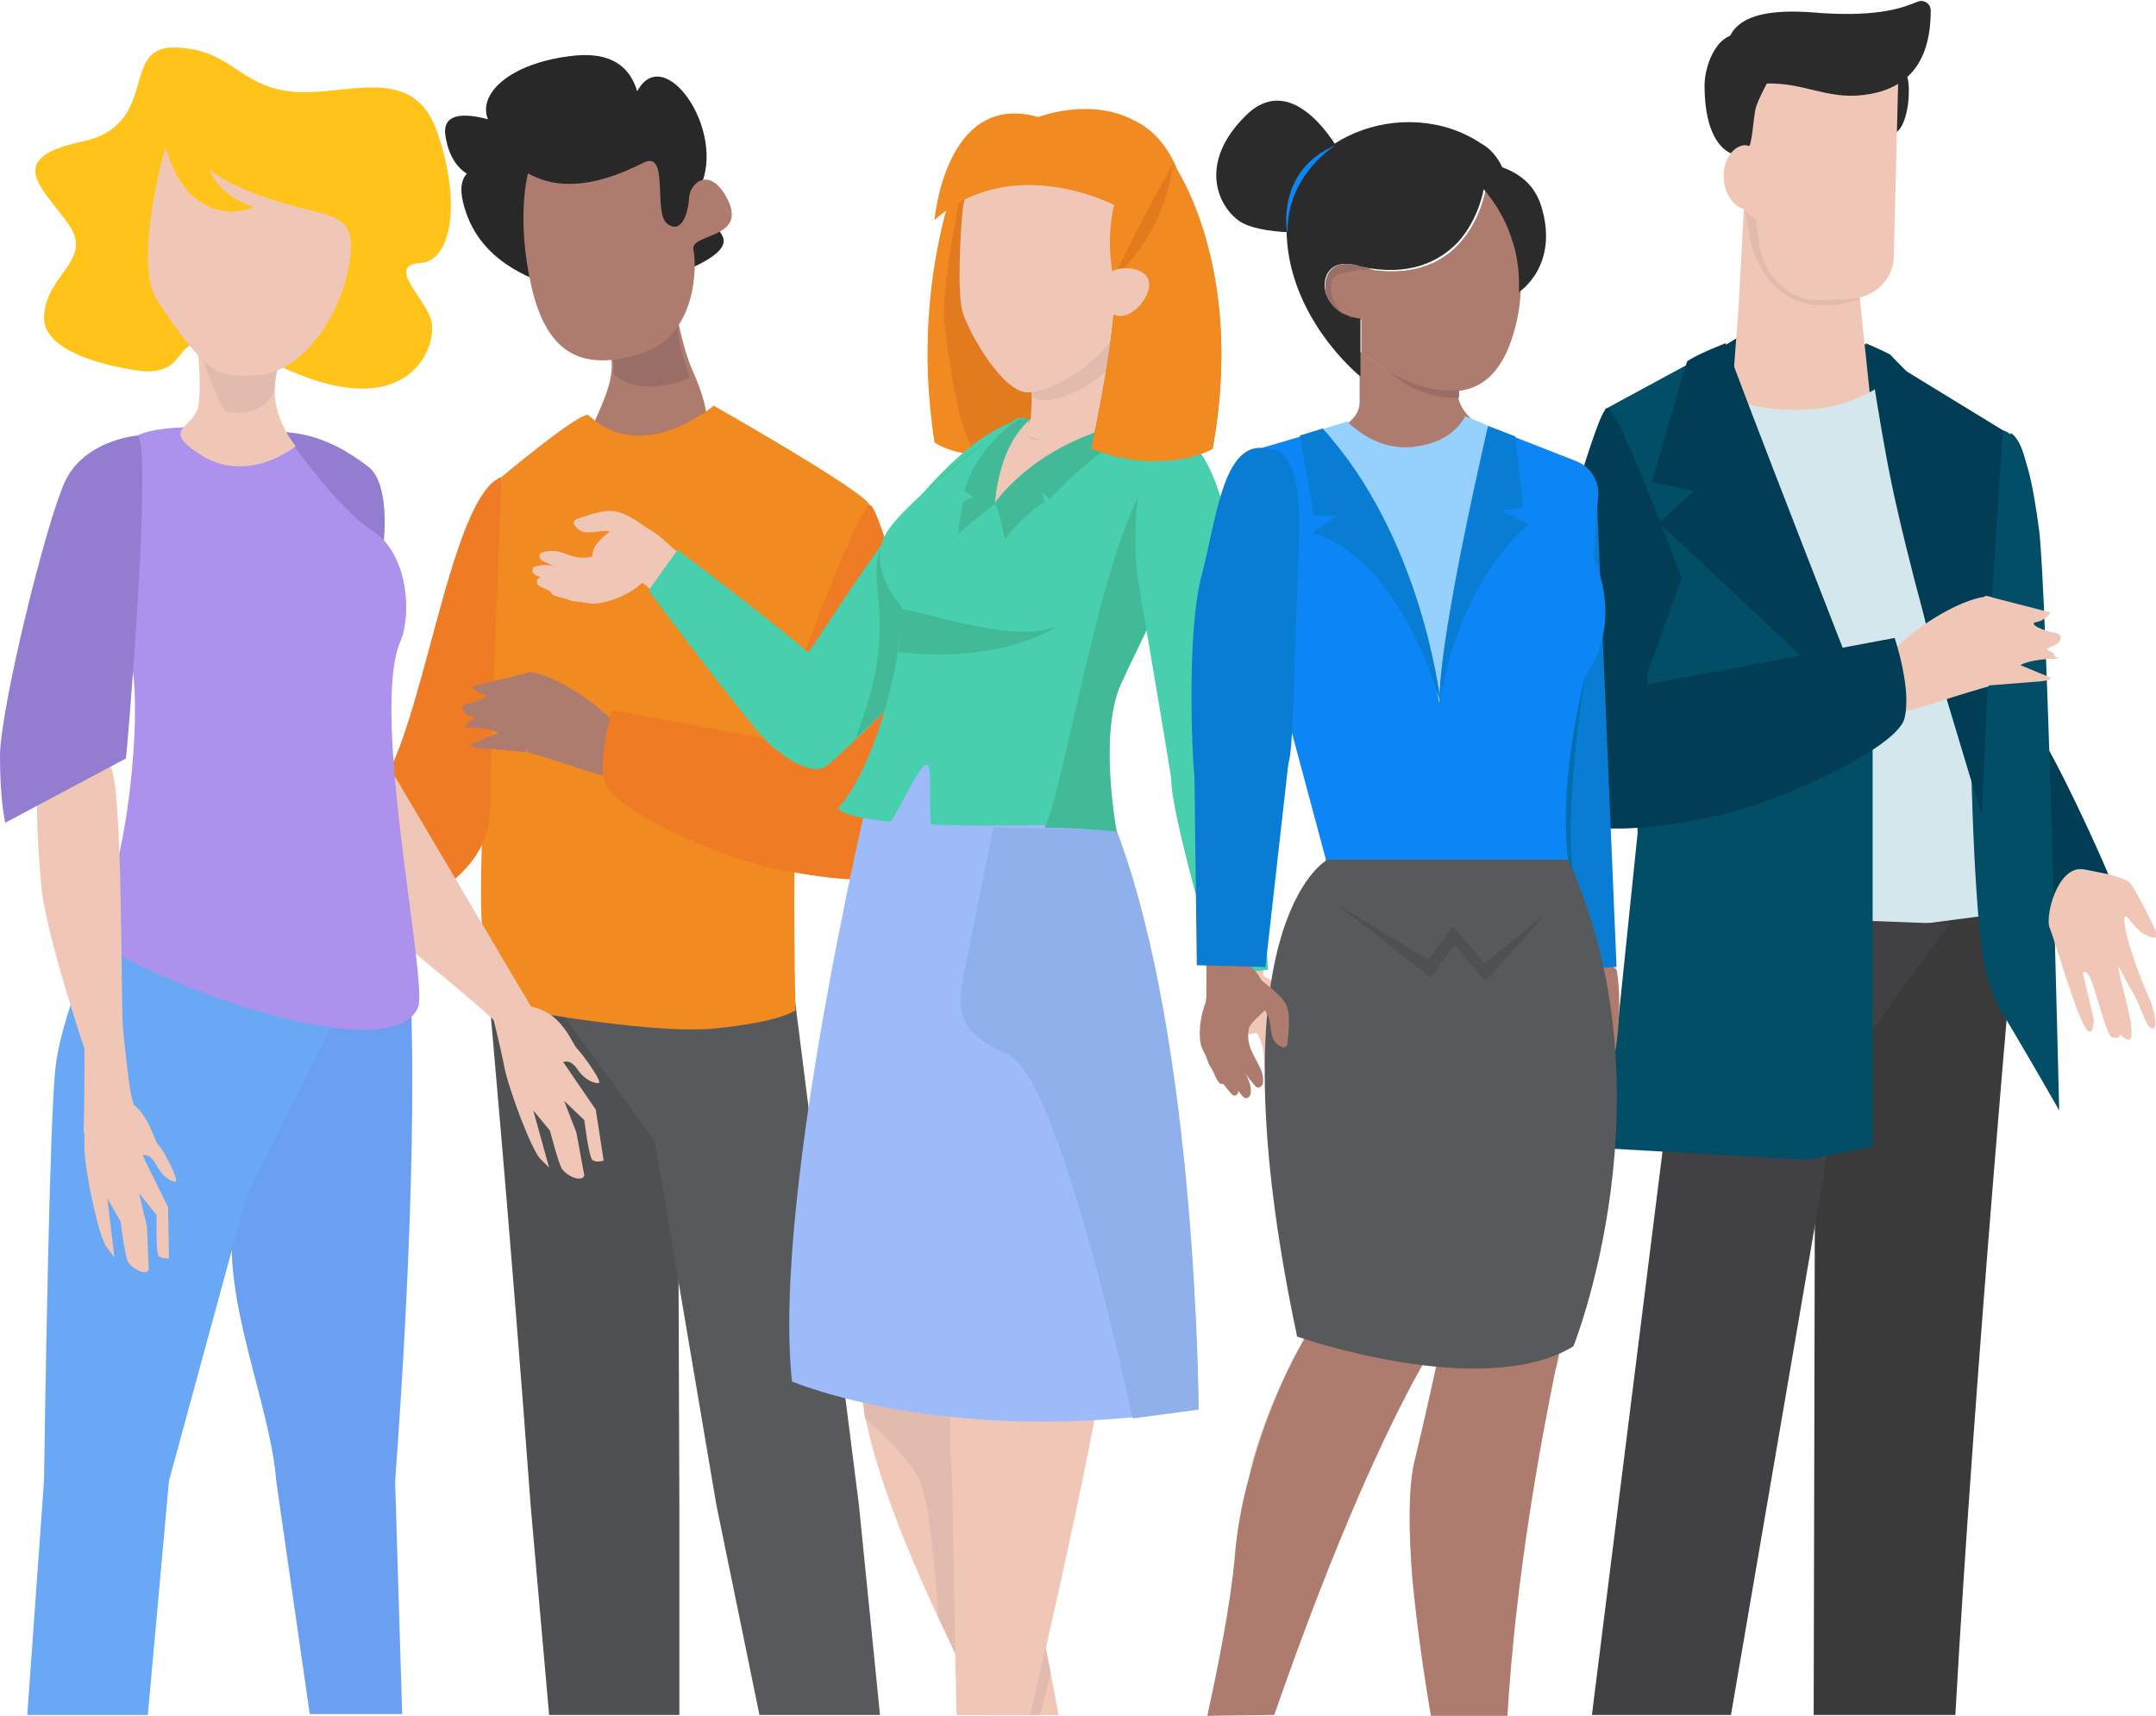 <?xml version="1.0" encoding="utf-8"?>
<!-- Generator: Adobe Illustrator 26.0.3, SVG Export Plug-In . SVG Version: 6.00 Build 0)  -->
<svg version="1.1" id="Layer_1" xmlns="http://www.w3.org/2000/svg" xmlns:xlink="http://www.w3.org/1999/xlink" x="0px" y="0px"
	 width="245px" height="195px" viewBox="0 0 245 195" style="enable-background:new 0 0 245 195;" xml:space="preserve">
<style type="text/css">
	.st0{fill:#013E56;}
	.st1{fill:#6B9FF2;}
	.st2{fill:#4F5051;}
	.st3{fill:#58595B;}
	.st4{fill:#282828;}
	.st5{fill:#AD7C6F;}
	.st6{fill:#996E67;}
	.st7{fill:#F08A21;}
	.st8{fill:#EF7B25;}
	.st9{fill:#69A8F4;}
	.st10{fill:#2B2B2B;}
	.st11{fill:#F0C7B7;}
	.st12{fill:#E2BBAF;}
	.st13{fill:#D3E7EC;}
	.st14{fill:#3A3A3A;}
	.st15{fill:#414042;}
	.st16{fill:#024E66;}
	.st17{fill:#E27B1E;}
	.st18{fill:#48CFAD;}
	.st19{fill:#42BA98;}
	.st20{fill:#9DBBF9;}
	.st21{fill:#8FB0EA;}
	.st22{fill:#554E5B;}
	.st23{fill:#097DD3;}
	.st24{fill:#026DAF;}
	.st25{fill:#FFBFA4;}
	.st26{fill:#0C86F4;}
	.st27{fill:#95D1FC;}
	.st28{fill:#CE6F06;}
	.st29{fill:#927DD1;}
	.st30{fill:#AC92EC;}
	.st31{fill:#FFC31A;}
</style>
<g>
	<path class="st0" d="M228.5,49.2c0,0-7,29.1-7.7,31.7c-0.7,2.6-2.4,6.6,3.7,12.8c6.1,6.2,11.4,13.3,11.4,13.3s4.5-3.6,5.2-3.3
		c0.7,0.2-5.4-13.5-8.8-19.4C228.9,78.4,233.3,52.6,228.5,49.2z"/>
	<path class="st1" d="M35.2,194.8h10.5l-0.8-26.4c1.9-26.1,2.9-53.7,0.7-68.3c-0.9-5.7-17.2,26.6-19,37.6
		c-1.6,9.8,4.1,21.6,4.8,30.7L35.2,194.8z"/>
	<path class="st2" d="M62.4,194.9h14.8V171L77,115.2l-21.5-2.8c0,0,2.6,28.6,4.8,58.7L62.4,194.9z"/>
	<polygon class="st3" points="81.4,171 86.3,194.9 100,194.9 97.6,171 90.2,112.6 62.8,113.7 74.4,129.7 	"/>
	<g>
		<path class="st4" d="M68.1,33.9c0,0,10.6-2.6,13.4-5.2s-3.4-3.3-1.7-8c2.5-6.7-5.1-16.8-7.8-9.4c-2.7,7.4,1.1,10,0.9,6.5
			C72.7,14.4,74.5,5,64.6,6.4c-9.9,1.3-12.9,8-4.4,10.4c8.5,2.5-10.4-8-9.6-1.5c0.9,6.5,6.7,5.4,8.7,5.1s-8.3-4.4-6.7,2.5
			C54.2,29.7,60.3,32.3,68.1,33.9z"/>
		<path class="st5" d="M76.4,33.2c0,0,1,6.1,2.3,8.9c2.2,5,4.8,13.2-11.4,9.3c-2.7-0.7,5-8.8,1.1-12.8
			C64.5,34.5,76.4,33.2,76.4,33.2z"/>
		<path class="st6" d="M77.7,33.1c0,0-2.1,2.3,0.7,9.8c0,0-5.3,2.6-8.7-0.4c0.2-1.2-0.1-2.6-1.3-3.9C64.5,34.5,77.7,33.1,77.7,33.1z
			"/>
		<path class="st5" d="M60,19.7c0,0-1.4,5.1,0.4,12.9s5.9,9.6,12.4,7.6c6.4-2,6.4-9.9,6-11.8c-0.4-1.9,5.9-1.2,4-5.5
			c-2-4.2-4.4-2.2-4.5-0.4c-0.1,1.8-0.9,4.2-2.5,2.9c-1.6-1.2,0.3-8.4-2.7-6.9C69.9,20.1,64.6,22.3,60,19.7z"/>
		<path class="st7" d="M66.9,47.2c-0.7-0.7-9.9,7-9.9,7s-2.7,39.5-2.3,49.8c0.5,10.2,1.3,10.2,1.3,10.2s17.2,3.4,25.1,2.7
			c7.9-0.8,9.3-2.1,9.3-2.1s-0.8-30,1.4-34.7c2.2-4.7,8.4-21,6.9-22.9c-1.4-1.9-17.6-11.1-17.6-11.1S73,53,66.9,47.2z"/>
		<path class="st8" d="M57,54.2c0,0-1.3,32.8-1.3,35.8c0,3,0.6,7.7-7.7,12.5c-8.3,4.7-16,10.7-16,10.7s-3.7-5.1-4.5-5.1
			s9.7-12.7,15-17.9C47.9,84.9,50.9,56.4,57,54.2z"/>
		<path class="st5" d="M30.3,106.7c0,0-1.6-0.2-3.2-0.2c-1.1,0-2.1,0.1-2.5,0.4c-0.9,0.7-4.2,4.3-4.4,4.6c-0.3,0.4-0.6,1.1,1.2,0.6
			c1.8-0.5,3.1-2.4,2.7-0.9c-0.7,2.3-4.4,7-5.4,8c-0.7,0.8-1.9,3-1.2,3.2c0.7,0.3,2-2.3,3.6-3.7c1.5-1.4,3.2-3.8,1.3-0.5
			c-1.9,3.3-2.6,4.5-2.8,5.7c-0.2,0.8,0.9,0.5,1.2,0.1c0.4-0.4-0.4,0.5,0.9,0.6c0.5,0,2.6-3.4,3.3-4.6c1.8-2.9,2-1.8,2-1.8
			s-2.4,4.4-2.6,4.7c-0.3,0.4-0.7,3,1.2,0.7c1.9-2.3,5.8-8.5,6.6-9.5C33.1,113.2,33.4,107.1,30.3,106.7z"/>
		<path class="st5" d="M60.3,76.4L53.6,78c0,0,0.5,0.8,1.4,0.9c0.9,0.1-0.9,0.9-1.9,1.1c-0.9,0.1-0.7,1.1,0.4,1.4
			c1.1,0.4-0.3,0.4-0.3,0.8c0,0.5-1.4,0.4,0.7,0.5c2.1,0.1,2.7,0.6,2.7,0.6l-3.1,1.3c0,0-0.4,0.4,1.8,0.5c2.1,0.1,4.5,0.4,4.5,0.4
			S61,77.2,60.3,76.4z"/>
		<path class="st5" d="M70.1,82.4c0,0,1.1,3.3,0.4,4.7c-0.7,1.4-1.3,1.3-4.5,0.3c-3.2-1.1-6-1.9-6-1.9s-2.6-9.6,0.4-9.1
			C63.3,76.9,67.6,79.7,70.1,82.4z"/>
		<path class="st8" d="M94.7,85.4l-25.1-4.7c0,0-1.7,5.2-0.9,8.2c0.8,3,12.6,8.5,19.7,9.9c7.1,1.4,11.8,1.6,14.7,0.2
			c2.8-1.4,7.6-6.3,4-17c-3.7-10.8-7.1-24.1-8.2-24.6c-1.1-0.5-7.6,17.2-7.6,17.2l3.4,9.6L94.7,85.4L94.7,85.4z"/>
	</g>
	<path class="st9" d="M16.8,194.9l2.4-26.6l8.8-32.3l18-36.3l-31.8-1.1c0,0-7.2,15.6-7.9,22.8c-0.7,6.2-1.2,40.6-1.3,46.9l-1.9,26.6
		H16.8z"/>
	<path class="st10" d="M216.9,10.9c-0.1,2.3-0.9,4.2-1.7,4.2c-0.9-0.1-2.1-2.1-2-4.4c0.1-2.3,0.7-3.1,2-3
		C216.6,7.8,217,8.6,216.9,10.9z"/>
	<path class="st0" d="M192.3,44c0-3,6.8-7.5,11.1-7.5c6,0,11.7,3.6,11.7,7.7s-5.8,7.3-11.7,7.3C197.4,51.4,192.3,48.1,192.3,44z"/>
	<polygon class="st11" points="212.8,47.8 196.6,47.8 197.6,34.4 198.4,19.2 211.2,32.6 	"/>
	<path class="st12" d="M198.3,24l0.6,3.2c0,0,1.8,10.3,12.5,6.8"/>
	<path class="st11" d="M210.1,34c-0.9,0-2.4,0.1-3.6,0.1c-2.8,0.1-6-2.4-6.6-6.4c-0.3-2-0.9-6.4-0.9-6.4l-1.3-15.5l18.1-0.3
		l-0.6,23.7C215.2,31.8,212.9,33.9,210.1,34z"/>
	<path class="st10" d="M211.7,10.8c-4.2,0.5-6.8-1.5-11.2-1.3c-2.9,0.1-4.6-2.5-4.2-4.5c0.9-4.5,8.2-3.7,10.9-3.5
		c6.6,0.4,9.2-0.7,10.7-1.3c0.7-0.3,1.5,0.2,1.5,1C219.4,7.8,216.1,10.3,211.7,10.8z"/>
	<path class="st10" d="M199.6,12c-0.5,1.4-0.3,5.4-1.6,5.6c-1.3,0.3-4.3-1-4.3-7.9c0-2.5,1.7-6.7,4.7-5.6
		C203.8,6.2,200.8,8.7,199.6,12z"/>
	<path class="st13" d="M213.4,44c0,0-5.4,4.2-15,1.9l5,33l-1.1,27.4l0.4,1.7l25.9-1.8l-10.1-39.1L213.4,44z"/>
	<path class="st14" d="M222.2,194.9c2.2-39.5,6.9-91.3,6.9-91.3l-22.8,3l-0.2,88.3L222.2,194.9L222.2,194.9z"/>
	<polygon class="st15" points="196.7,194.9 209.2,122 221.5,105 192.3,103.9 180.9,194.9 	"/>
	<path class="st16" d="M227.6,48.9c2.5,0.7,3.4,6.1,4.1,11.2c0.9,6.5,2.3,66.1,2.3,66.1s-5.3-9.3-6.7-11.4c-0.9-1.4-1.9-5-2.1-6.8
		C223.4,93.3,222.9,47.4,227.6,48.9z"/>
	<path class="st16" d="M182.4,46.5l9.6-5.2l4.9,1.7l15.9,39.2v48.1c0,0-7.1,1.5-7.5,1.5c-0.5,0-22.9-1.3-22.9-1.3l3.7-35.9l-2-29.7
		L182.4,46.5z"/>
	<polygon class="st0" points="212.4,39.6 219.3,73.1 225.2,92.7 226.2,70.3 227.6,48.9 227.6,48.9 	"/>
	<path class="st11" d="M199.2,16.7c-0.3-0.1-0.7-0.2-1-0.2c-1.5,0.2-2.5,2-2.3,4s1.6,3.6,3.1,3.3c0.4-0.1,0.7-0.2,0.9-0.4
		L199.2,16.7z"/>
	<path class="st0" d="M191.2,42.7c-0.7,2.3-3.5,12.1-3.5,12.1l4.8,1l-4,3.6l24.2,22.7c0,0-16.3-41.7-16.6-43.1c0,0-3.6,1.4-4.4,2.1
		C191.6,41.5,191.4,42.2,191.2,42.7z"/>
	<path class="st11" d="M112.1,194.9h8.2c-2.9-15.1-7.1-37.4-7.1-40.5c0-4.7-1.2-66.1-1.2-66.1l-11.2-2.1c0,0-3.8,54.6-3,70.7
		C98.2,166.3,105.7,182.7,112.1,194.9z"/>
	<path class="st0" d="M221.8,47.3l-2.9,2.3l4,1l-1.4,29.4c0,0-3.4-11.1-5.9-22.1c-1.9-8.1-2.9-17.1-3.6-18.9c0,0,2.1,0.9,2.8,1.3
		C215.1,40.7,221.8,47.3,221.8,47.3z"/>
	<g>
		<path class="st11" d="M225.6,67.7l7.4,1.9c0,0-0.5,0.9-1.6,1.1c-1.1,0.2,1.1,1.1,2.1,1.2c1.1,0.2,0.8,1.2-0.4,1.6
			c-1.2,0.4,0.3,0.4,0.3,0.9s1.6,0.4-0.8,0.5c-2.4,0.2-3,0.7-3,0.7l3.4,1.4c0,0,0.4,0.4-2,0.5c-2.4,0.2-5,0.4-5,0.4
			S224.9,68.6,225.6,67.7z"/>
		<path class="st11" d="M214.6,74.5c0,0-1.2,3.7-0.4,5.3c0.8,1.6,1.4,1.4,5,0.3c3.6-1.2,6.8-2.1,6.8-2.1s2.9-10.8-0.4-10.2
			C222.3,68.3,217.4,71.4,214.6,74.5z"/>
		<path class="st0" d="M187.1,77.8l28.2-5.3c0,0,2,5.9,1.1,9.2c-0.9,3.3-14.2,9.6-22.1,11.2c-8,1.6-13.3,1.7-16.5,0.2
			c-3.2-1.6-8.5-7.1-4.4-19.1c4.1-12,8-27.1,9.2-27.6c1.2-0.5,8.5,19.3,8.5,19.3l-3.9,10.8V77.8z"/>
	</g>
	<g>
		<path class="st11" d="M67.4,62.6c-0.6,2.1,1.2,4.1,2.4,4.6c0.9,0.4,2.8-0.8,3.2-1c1,0.8,2.4,2.2,3.8,2.8c0.3,0.1,3.9-2.4,3.8-2.7
			c-0.5-1.3-2.9-2.8-4.8-4.6c-1.5-1.4-3.2-2.6-5.3-2C70,59.8,67.7,61.4,67.4,62.6z"/>
		<path class="st11" d="M62.2,64c-0.4-0.2-0.9-0.3-0.9-0.8c0-0.2,0.1-0.4,0.3-0.4c1.2-0.4,2.1-0.1,3.1,0.3c1.2,0.4,2.1,0.4,3.3-0.1
			c1-0.4,2-0.8,2.9-1.2c0.5-0.3,0.8,0.5,0.3,0.7c-0.2,0.1-0.4,0.2-0.6,0.3c0.3,0.1,0.3,0.5,0.1,0.7c-1.4,1.2-3.4,2.3-5.4,1.9
			C64.3,65.1,63.2,64.5,62.2,64z"/>
		<path class="st11" d="M61.9,66.9c-0.4-0.2-0.9-0.3-0.9-0.8c0-0.2,0.1-0.4,0.3-0.4c1.2-0.4,2.1-0.1,3.1,0.3
			c1.2,0.4,2.1,0.4,3.3-0.1c1-0.4,2-0.8,2.9-1.2c0.5-0.3,0.8,0.5,0.3,0.7c-0.2,0.1-0.4,0.2-0.6,0.3c0.3,0.1,0.3,0.5,0.1,0.7
			c-1.4,1.2-3.4,2.3-5.4,1.9C64.1,68,62.9,67.4,61.9,66.9z"/>
		<path class="st11" d="M63.7,67.9c-0.4-0.1-1-0.2-1.1-0.6c-0.1-0.2,0-0.4,0.2-0.5c1.1-0.7,2.2-0.5,3.4-0.4c1.3,0.1,2.3-0.1,3.5-0.7
			c1-0.6,1.9-1.2,2.7-1.9c0.5-0.4,0.9,0.3,0.5,0.7c-0.2,0.2-0.4,0.3-0.6,0.4c0.3,0.1,1.4,0.5,1.2,0.8c-1.2,1.5-4.1,2.9-6.2,2.9
			C66.2,68.5,64.9,68.2,63.7,67.9z"/>
		<path class="st11" d="M61.4,65.6c-0.4-0.2-0.9-0.3-0.9-0.8c0-0.2,0.1-0.4,0.3-0.4c1.2-0.4,2.1-0.1,3.1,0.3
			c1.2,0.4,2.1,0.4,3.3-0.1c1-0.4,2-0.8,2.9-1.2c0.5-0.3,0.8,0.5,0.3,0.7c-0.2,0.1-0.4,0.2-0.6,0.3c0.3,0.1,0.3,0.5,0.1,0.7
			c-1.4,1.2-3.4,2.3-5.4,1.9C63.5,66.6,62.3,66.1,61.4,65.6z"/>
		<path class="st11" d="M65.3,59.7c-0.2-0.2-0.1-0.6,0.2-0.7c1.3-0.4,2.9-1.1,4.3-0.9c1.3,0.2,2.6,1.1,3.7,1.9
			c0.3,0.2,0.2,0.5,0,0.7c0,0.2-0.1,0.3-0.2,0.4c-1.5,0.8-2.5-0.4-3.9-0.7C67.9,60.1,66.3,61.2,65.3,59.7z"/>
	</g>
	<path class="st7" d="M110.9,14.7c0,0-8,14.7-4.7,35.6c0,0,4.6,3.2,12,0c0,0-3-15.4-2.1-19.4C116.1,30.8,113.3,19.5,110.9,14.7z"/>
	<path class="st17" d="M109.5,20.3c0,0-2.6,12.3-2.2,16.2c0.7,5.7,1.7,12.8,3.7,15.2c0,0,5.9-0.2,7.2-1.4c1.2-1.2-3-31.5-4.4-31.7
		C112.5,18.3,109.5,20.3,109.5,20.3z"/>
	<path class="st18" d="M118,52.2c0.6,3.5-3.8,16.5-23.3,34.2c-5,4.5-6.2-8.3-3.6-11.3c2.7-3,14.3-24.3,24.5-27.3
		C116.8,47.4,117.6,49.9,118,52.2z"/>
	<path class="st19" d="M113.5,49.1c0,0-11,7.4-13.5,13.4c-1.6,4,2.4,8.3-2.8,21.4c0,0,9.1-8.4,11.6-11.6c2.6-3.2,5-18.8,4.7-19.6
		C113.2,51.9,113.5,49.1,113.5,49.1z"/>
	<path class="st18" d="M94.1,86.9c-1.1,1.1-3.7,0.4-6.8-2.5c-2.4-2.3-13.6-17.3-13.6-17.3l3.3-4.6c0,0,14.2,10.6,18,14.5
		C97.6,79.6,96.6,84.5,94.1,86.9z"/>
	<path class="st12" d="M108,164.8l1.6,25.4l-3-6.5c0,0-0.7-12.8-2.2-15.7c-1.5-2.9-6.1-6.8-6.1-6.8l-0.5-4.1l10.1,2.1L108,164.8z"/>
	<path class="st11" d="M117.1,194.9c4.2-18,9.8-43.5,10.7-55.7c1.4-19.9-2.3-48.3-2.3-48.3l-13.3-2.6c0,0-0.5,17.8-3,27.9
		c-1.8,7-1.1,51.9-0.5,78.7L117.1,194.9L117.1,194.9z"/>
	<path class="st20" d="M99.9,85.1c0,0-12.3,49.8-9.9,71.9c0,0,18,7.7,46.2,3.1c0,0-0.4-45.9-10.8-69.2
		C125.4,91,108.9,87.6,99.9,85.1z"/>
	<path class="st20" d="M100.8,85.1c0,0-2.1,7.1-2.2,9.3c0,0,18.3,2.8,27.7,1l-1.1-8.9L100.8,85.1z"/>
	<path class="st18" d="M95.2,91.9c0.7,0.7,3,1.2,6,1.5c1.5-2.3,3.3-6.5,4.1-6.5c0.7,0.1,0.2,3.6,0.5,6.8c9.2,0.4,20.8-0.2,20.8-0.2
		s-1.7-10.3,0.8-15.9c0.9-2,2.4-4.9,3.9-8.2c0,0,0,0,0-0.1c0.4-0.8,0.8-1.6,1.2-2.5c0.1-0.3,0.2-0.5,0.4-0.7
		c0.9-1.9,1.6-3.7,2.3-5.3c0.1-0.2,0.1-0.3,0.2-0.4c1-2.6,1.7-4.8,1.6-6c0-0.1,0-0.2,0-0.3c-0.3-1.3-1.5-2.8-2.9-4.2
		c-0.3-0.3-0.6-0.5-0.8-0.8c-0.1,0-0.1-0.1-0.1-0.1c-2-1.7-4-3.1-4-3.1c-4,1.9-13.6,1.6-13.6,1.6s-12.9,9.3-15,13.3s1.9,8.2,1.9,8.2
		C102.8,72.4,100.2,86.3,95.2,91.9z"/>
	<rect x="116.6" y="31.5" class="st17" width="14.5" height="16.2"/>
	<path class="st11" d="M116.8,37.3c0.4,3.9,0.6,8,0.3,10.4c-3.3,5,11.3,0.3,11.3,0.3c-0.2-1-0.3-2.3-0.3-3.5c-0.1-2.5,0.1-5,0.1-5.8
		c0-0.1,0-0.1,0-0.1c0-0.1,0-0.1,0-0.1L116.8,37.3z"/>
	<path class="st21" d="M112.9,94c0,0-2.7,13.3-3.4,16.9c-0.7,3.7-0.9,6.4,5,8.9c6,2.5,14.2,41.4,14.2,41.4l7.5-1
		c0,0-0.1-41.5-9.3-65.8L112.9,94z"/>
	<path class="st12" d="M116.8,39.2c0.1,0.3,0.1,0.7,0.2,0.9c0.2,1,0.2,1.7,0.2,2.3c0.1,0.8,0,1.9,0.1,2.7c2.1,1.5,7.5-1.6,9.1-3.6
		c0.1-2.2,0.3-4.5,0.3-4.5L116.8,39.2z"/>
	<path class="st11" d="M128.3,24.3c0,0-0.5,10.9-1.7,13.7s-6.9,6.6-9.8,6.6s-6.7-6.8-7.4-9.1c-0.7-2.3-0.2-9.9,0-11.7
		c0.2-1.7,1.8-6.6,2.6-7.3C112.7,15.8,126.2,17.1,128.3,24.3z"/>
	<path class="st19" d="M102.5,69.2c4.9,1,12.9,3.8,17.6,2c0,0-6.2,4.3-18,2.9C102.1,74.1,102.6,71,102.5,69.2z"/>
	<path class="st19" d="M126.9,94.5c0,0-2.1-11.2,0.5-16.8c0.9-2,3.6-7.5,5.1-10.7c-0.8,0.9,2.9-11.8-1.8-12.9c-5.6,8-9.7,35.3-12,40
		C121.4,94,126.9,94.5,126.9,94.5z"/>
	<path class="st7" d="M126.6,23.3c-1,4.2-0.1,8.1-0.1,8.1c1-0.9,3.1-0.7,3.1-0.7s6.6-6.9,3.8-12.3l0,0c-1.2-2.4-2.8-3.9-4.5-4.7
		c-5-2.7-10.9-0.4-10.9-0.4C107.4,10.3,106.2,25,106.2,25C115,17.2,126.6,23.3,126.6,23.3z"/>
	<path class="st22" d="M132.3,50.7c0,0,1.4-1,2.3-0.2c0.5,0.5-1.7-2.4-1.7-2.4l-1.5-0.4l0.1,1.7L132.3,50.7z"/>
	<path class="st17" d="M124,51c8.5,3.2,13.8,0,13.8,0c3.7-20.4-4.1-31.9-4.5-32.4l0,0c-2.8,4.8-6.8,13-6.8,13
		C127.4,35.5,124,51,124,51z"/>
	<g>
		<path class="st11" d="M142.2,117.5c2.1-0.2,3.4-2.6,3.4-3.8c0.1-1-1.7-2.3-2.1-2.7c0.4-1.2-0.6-3.1-0.5-4.6c0-0.3-3.7-2.8-3.9-2.6
			c-1,0.9,0.3,3.9-0.8,6.3c-0.8,1.9-0.4,4,0.9,5.7C139.6,116.2,141,117.6,142.2,117.5z"/>
		<path class="st11" d="M145.4,121.9c-0.1,0.4,0,0.9-0.4,1.1c-0.2,0.1-0.4,0.1-0.5-0.1c-0.8-1-0.8-1.9-0.9-3
			c-0.1-1.2-0.4-2.1-1.2-3.1c-0.7-0.8-1.4-1.5-2.2-2.3c-0.4-0.4,0.2-0.9,0.6-0.5c0.2,0.2,0.3,0.3,0.5,0.5c0-0.3,0.3-0.4,0.6-0.3
			c1.6,0.9,3.3,2.4,3.6,4.3C145.7,119.6,145.5,120.8,145.4,121.9z"/>
		<path class="st11" d="M148.2,121.2c-0.1,0.4,0,0.9-0.4,1.1c-0.2,0.1-0.4,0-0.5-0.1c-0.8-1-0.8-1.9-0.9-3c-0.1-1.2-0.4-2.1-1.2-3.1
			c-0.7-0.8-1.4-1.5-2.2-2.3c-0.4-0.4,0.2-0.9,0.6-0.5c0.2,0.2,0.3,0.3,0.5,0.5c0-0.3,0.3-0.4,0.6-0.3c1.6,0.9,3.3,2.4,3.6,4.3
			C148.4,118.8,148.3,120,148.2,121.2z"/>
		<path class="st11" d="M148.5,119.1c0.1,0.5,0.2,1-0.2,1.2c-0.2,0.1-0.4,0.1-0.5,0c-1-0.8-1.2-1.8-1.6-3c-0.4-1.3-0.9-2.2-1.9-3
			c-0.9-0.7-1.8-1.3-2.7-1.9c-0.5-0.3,0-1,0.5-0.7c0.2,0.1,0.4,0.3,0.6,0.4c-0.1-0.3-0.1-1.5,0.3-1.4c1.9,0.6,4.2,2.8,4.9,4.8
			C148.2,116.6,148.3,117.9,148.5,119.1z"/>
		<path class="st11" d="M147.2,122.1c-0.1,0.4,0,0.9-0.4,1.1c-0.2,0.1-0.4,0-0.5-0.1c-0.8-1-0.8-1.9-0.9-3c-0.1-1.2-0.4-2.1-1.2-3.1
			c-0.7-0.8-1.4-1.5-2.2-2.3c-0.4-0.4,0.2-0.9,0.6-0.5c0.2,0.2,0.3,0.3,0.5,0.5c0-0.3,0.3-0.4,0.6-0.3c1.6,0.9,3.3,2.4,3.6,4.3
			C147.4,119.8,147.3,121.1,147.2,122.1z"/>
		<path class="st11" d="M140.2,120.5c-0.2,0.2-0.6,0.3-0.7,0c-0.8-1.1-2.1-2.3-2.3-3.7c-0.3-1.3,0.2-2.8,0.5-4.1
			c0.1-0.3,0.4-0.4,0.6-0.2c0.2-0.1,0.3-0.1,0.5,0.1c1.3,1.1,0.5,2.5,0.7,3.9C139.7,117.9,141.3,119.1,140.2,120.5z"/>
	</g>
	<path class="st18" d="M133.9,49.9c3.5-0.5,8.1,10.9,8.2,37.3c0,6.7-8,9.3-8.4,5.3c-0.5-4-4.4-26.6-4.4-26.6S127.3,50.9,133.9,49.9z
		"/>
	<path class="st18" d="M138.6,81.4c1.4,0.2,2.6,1.1,3.5,5.2c0.7,3.2,2,23.6,2,23.6l-5.6,0.7c0,0-5.6-18.8-5.4-22.5
		C133.1,84.3,135.2,81,138.6,81.4z"/>
	<path class="st11" d="M117,47.7c0,0-1,1.9,0.5,2.2c1.5,0.4,7.8-1,7.8-1s-8.8,3.3-12.2,8.2C113.1,57.1,113.2,51.2,117,47.7z"/>
	<path class="st19" d="M117,47.7c0,0-0.8-0.3-1.5,0.1c0,0-4.6,3-5.9,8l1,0.7l-1.1,0.5c0,0-0.4,1.3-0.6,3.6l4.1-3.3
		C113.1,57.1,113.4,50.7,117,47.7z"/>
	<path class="st19" d="M113.1,57.1c0,0,0.8,2.4,1.1,4.2c0,0,2.4-3.2,4.5-4.2l-0.3-1.2l0.9,0.8c0,0,6.1-6.8,10-7.1l-0.9-1.5
		C128.4,48,118.8,49.6,113.1,57.1z"/>
	<path class="st7" d="M124,51c8.5,3.2,13.8,0,13.8,0c3.7-20.4-4.1-31.9-4.5-32.4l0,0c-1.1,8.6-6.8,13-6.8,13
		C127.4,35.5,124,51,124,51z"/>
	<path class="st11" d="M126.3,30.9c0.9-0.7,3.7-0.6,4.2,0.9c0.7,1.9-2.8,5.8-4.7,3.3C124.9,34.1,125.5,31.4,126.3,30.9z"/>
	<path class="st12" d="M160.5,179.5c-0.5-10,3.9-22.1,3.9-22.1c5.4,0.7,12.5-2,12.5-2l0,0c0.5-2.5,1-4.5,1.2-5.7l-1.2-0.8l-8.1,1
		l-4.6,1.2c-0.9,4.2-2.1,9.8-3.4,15.1C160,169.3,160.1,174.2,160.5,179.5z"/>
	<path class="st12" d="M141.8,168c2.6-8.9,7.9-14.4,7.9-14.4c2.6,1,11.3,2.5,11.4,2.5l0,0c0.7-1.3,1.3-2.3,1.9-3.1l-0.7-1.5l-4.2-2
		l-7.8-0.7C146.2,154.8,143.4,161.8,141.8,168z"/>
	<path class="st5" d="M183.7,110.2c0,0,1,4.5-0.6,11.7l-2-4.4l-0.8-3.4v-2.5l1-1.8l1.1-0.7L183.7,110.2z"/>
	<polygon class="st23" points="181.4,55.2 183.7,109.9 181.2,110 177.5,101 175.8,94.9 177.2,88.5 178.8,61.5 179.8,56.4 	"/>
	<path class="st5" d="M151.1,49.3c0,0,6.8,6.9,10.6,15.8c1.2,1.1,2,1.8,2.1,1.7c0.2-0.1,2.7-2.6,4.7-4.6c0.6-2.1,1.1-4.5,1.4-6.9
		l-2.2-7.3l0,0c-1.5-1.1-1.9-2.3-2-2.9l0,0c0-0.3,0-0.4,0-0.4v-0.5l0,0c-2.7,0.4-5.6-0.8-7.8-2l0,0c-2-1.1-3.4-2.3-3.4-2.3v5.8
		c0,1.9-2,2.9-2.9,3.3C151.3,49.2,151.1,49.3,151.1,49.3z"/>
	<path class="st11" d="M236.8,98.8c0,0,1.6,0.3,3,0.6c1,0.3,2,0.6,2.3,1c0.7,0.9,2.8,5.1,2.9,5.5c0.1,0.4,0.3,1.1-1.3,0.3
		c-1.5-0.9-2.3-3-2.3-1.6c0.1,2.3,2.3,7.7,2.9,9c0.4,0.9,1,3.3,0.3,3.3c-0.7,0.1-1.3-2.6-2.4-4.4c-1.1-1.7-2-4.4-1.1-0.8
		c0.9,3.6,1.2,4.9,1.1,6.1c-0.1,0.7-0.9,0.2-1.2-0.2s0.3,0.6-1,0.3c-0.5-0.1-1.5-3.9-1.9-5.1c-0.9-3.2-1.4-2.2-1.4-2.2
		s1.1,4.7,1.2,5.1s-0.1,3-1.3,0.4c-1.2-2.6-3.2-9.5-3.7-10.7C232.4,104.1,233.8,98.3,236.8,98.8z"/>
	<path class="st24" d="M180.1,76.9c0,0-3,18.2-0.8,24.9l-2.4-2v-3.7l0.4-9.3l0.7-6L180.1,76.9z"/>
	<path class="st5" d="M153.1,35.9c0.1,0.1,0.2,0.1,0.2,0.1h0.1c0.1,0,0.1,0.1,0.2,0.1l0,0c0.4,0.1,0.7,0.2,1.1,0.2v3.8
		c0,0,6.1,5,11.2,4.3c2.4-0.3,4.5-1.9,5.8-5.6c0.7-2,1-3.8,1.1-5.5c0.1-2.3-0.2-4.3-0.8-6c-0.9-2.6-2.2-4.6-3.2-5.7
		c0,0-0.5,3.3-2.9,6c-1.9,2.1-4.9,3.7-9.7,3.1l0,0c-0.5-0.1-0.9-0.2-1.3-0.3c0,0-3-1.2-3.9,1.1C150.1,33.3,151.2,35.1,153.1,35.9z"
		/>
	<path class="st10" d="M154.6,42.8v-6.6c-2.6-0.2-4.7-2.5-3.9-4.8c0.9-2.3,3.9-1.1,3.9-1.1c5.6,1.2,9-0.6,11.1-2.8
		c2.4-2.7,2.9-6,2.9-6c1,1.2,2.4,3.1,3.2,5.7c0.6,1.7,0.9,3.7,0.8,6l0,0c0,0,4.7-3,2.5-9.9c-0.8-2.4-2.5-3.6-4.4-4.3
		c-0.5-1.1-1.3-2.1-2.4-2.7c-8.7-5.8-22-0.6-22.1,9.5C146.1,36,154.6,42.8,154.6,42.8z"/>
	<path class="st10" d="M152.2,17.2c0,0-5.1-9.5-10.6-4.1s-3.2,10.3-0.8,12c2.4,1.7,9.1,1.3,9.1,1.3L152.2,17.2z"/>
	<path class="st6" d="M158,42.3c0,0,3,3.1,7.8,2.9c0-0.3,0-0.4,0-0.4v-0.5l0,0C165.7,44.3,162.5,45,158,42.3L158,42.3z"/>
	<path class="st25" d="M153.5,36.1c-0.1,0-0.1-0.1-0.2-0.1C153.4,36,153.5,36,153.5,36.1z"/>
	<path class="st6" d="M153.1,35.9c-1.8-0.8-2.6-4.2-1-4.7c1.7-0.6,3.8-0.6,3.9-0.6c-0.5-0.1-0.9-0.2-1.3-0.3c0,0-3-1.2-3.9,1.1
		C150.1,33.3,151.2,35.1,153.1,35.9z"/>
	<path class="st26" d="M140,57.9l10.7,39.9h21.5h6c-0.3-2.3-0.3-4.8-0.2-7.3l0,0c0.4-6.9,2.1-13.6,2.1-13.6c4.3-6,1.4-12.6,1-13.5
		l0.5-7c0.2-1.7-0.9-3.4-2.5-4l-6.9-2.7l0,0l-3.1-1.2l-0.4-0.2l0,0l-0.7-0.3l-1.5-0.6c0,0-1.3,2.9-5.4,3.4l0,0
		c-0.2,0-0.3,0.1-0.5,0.1c-2.4,0.2-4.7-0.4-7.2-2.6c-0.1-0.1-0.2-0.2-0.3-0.3l-1.6,0.5l-1.4,0.4l-2.6,0.8l-3.4,1
		C141.1,51.4,139.2,54.7,140,57.9z"/>
	<path class="st23" d="M144.4,51.1c0,0,3.7-0.9,3.2,10.7c-0.5,11.5-0.6,22.6-1.1,24.6c-0.5,2-1.7,4.1-5.4,3.6
		c-3.8-0.5-5.2-0.4-5.4-2.1c-0.2-1.7-0.9-16.3,0.9-22.7C138.3,58.6,139.1,49.4,144.4,51.1z"/>
	<path class="st5" d="M144.8,194.9c7.2-20.7,12.9-32.6,16.3-38.8l0,0c0.7-1.3,1.3-2.3,1.9-3.1c1.2-2.1,1.9-2.9,1.9-2.9
		s1.4-18.1-8.7-8.4c-2.2,2.1-4.2,4.5-5.9,7.1c-4.1,6.1-6.8,13-8.4,19.2l0,0c-0.9,3.3-1.4,6.4-1.6,9.1c-0.5,5.5-2,12.8-3.1,17.9
		L144.8,194.9L144.8,194.9z"/>
	<path class="st26" d="M151.8,16.5c0,0-5.6,3.3-5.5,10C146.2,26.4,145,19.3,151.8,16.5z"/>
	<path class="st5" d="M160.5,179.5c0.5,5.2,1.3,10.8,2.1,15.5h8.7c0.9-15.3,3.7-30.8,5.5-39.5c0.5-2.5,1-4.5,1.2-5.7
		c0.2-0.8,0.3-1.3,0.3-1.3l-12.8-4.2c0,0-0.5,2.8-1.4,6.8c-0.9,4.2-2.1,9.8-3.4,15.1C160,169.3,160.1,174.2,160.5,179.5L160.5,179.5
		z"/>
	<path class="st27" d="M163.6,79.6c0-0.2,0-0.4,0-0.5c0.1-7.8,5.5-30.7,5.5-30.7l-0.4-0.2l-0.7-0.3l-1.5-0.6c0,0-1.3,2.9-5.4,3.4
		l0,0c-0.2,0-0.3,0.1-0.5,0.1c-2.4,0.2-4.7-0.4-7.2-2.6l-0.1-0.1c-0.1-0.1-0.1-0.1-0.1-0.1c-0.1-0.1-0.1-0.1-0.1-0.1l-1.6,0.5
		l-1.4,0.4c11.2,12.3,13.3,30.5,13.4,31C163.6,79.8,163.6,79.7,163.6,79.6L163.6,79.6z"/>
	<path class="st23" d="M163.6,79.1v0.8c2.2-14.1,10.1-20.3,10.1-20.3l-3.1-1.6l2.5-0.3l-0.9-8.1l0,0l-3.1-1.2
		C169.2,48.4,163.8,71.3,163.6,79.1z"/>
	<path class="st23" d="M151.9,58.6l-2.8,2c0,0,8.9,1.2,14.6,19.2v-0.3c0,0.1,0,0.2,0,0.2c-0.1-0.6-2.2-18.7-13.4-31l-2.6,0.8
		l1.6,9.1L151.9,58.6L151.9,58.6z"/>
	<path class="st3" d="M150.7,97.8c0,0-13.2,7.4-3.3,54.1c0,0,21.1,7.4,31.4,1.1c0,0,11.5-28.7-0.6-55.3H150.7z"/>
	<polygon class="st2" points="151.7,102.6 162.6,111.1 165.3,107.4 168.8,111.5 175.8,103.7 168.7,109.5 165.1,105.3 162.3,109.1 	
		"/>
	<path class="st28" d="M150.7,85.2L150.7,85.2c0,0.1-0.1,0.1-0.1,0.2C150.7,85.4,150.7,85.3,150.7,85.2z"/>
	<g>
		<path class="st5" d="M143.9,114.5c0.1-2.2-0.7-4.1-2.4-5.1c-2.2-1.4-1.8-5.5-3.2-5.7c-0.4-0.1-2,4.1-1.8,4.3
			c0.9,1.2,0.5,3.1,0.6,5.2c-0.1,0.5-0.2,2.4,0.4,3.1c0.7,1,4.2,3.3,4.2,1.3C141.7,116.2,143.9,115,143.9,114.5z"/>
		<path class="st5" d="M142.2,122.9c0.3,0.3,0.5,0.8,0.9,0.7c0.2-0.1,0.3-0.2,0.4-0.4c0.2-1.2-0.4-2-0.9-3c-0.6-1.1-0.9-2-0.7-3.2
			c0.1-1,0.3-2.1,0.6-3.1c0.1-0.5-0.6-0.6-0.8-0.1c-0.1,0.2-0.1,0.4-0.2,0.6c-0.2-0.2-0.5-0.2-0.7,0.1c-0.8,1.6-1.4,3.8-0.6,5.6
			C140.7,121.1,141.5,122,142.2,122.9z"/>
		<path class="st5" d="M139.5,123.8c0.3,0.3,0.5,0.8,0.9,0.7c0.2-0.1,0.3-0.2,0.3-0.4c0.2-1.2-0.4-2-0.9-3c-0.6-1.1-0.9-2-0.7-3.2
			c0.1-1,0.3-2.1,0.6-3.1c0.1-0.5-0.6-0.6-0.8-0.1c-0.1,0.2-0.1,0.4-0.2,0.6c-0.2-0.2-0.5-0.2-0.7,0.1c-0.8,1.6-1.4,3.8-0.6,5.6
			C138,122,138.8,122.9,139.5,123.8z"/>
		<path class="st5" d="M138.1,122.3c0.2,0.4,0.4,0.9,0.8,0.9c0.2,0,0.4-0.1,0.4-0.3c0.4-1.3,0.1-2.2-0.4-3.3
			c-0.4-1.3-0.5-2.3-0.1-3.6c0.3-1,0.8-2.1,1.2-3c0.2-0.5-0.5-0.8-0.8-0.3c-0.1,0.2-0.2,0.4-0.3,0.6c-0.1-0.3-0.8-1.3-1-1
			c-1.2,1.5-1.9,4.6-1.4,6.6C137,120,137.6,121.2,138.1,122.3z"/>
		<path class="st5" d="M140.8,124.1c0.3,0.3,0.5,0.8,0.9,0.7c0.2-0.1,0.3-0.2,0.4-0.4c0.2-1.2-0.4-2-0.9-3c-0.6-1.1-0.9-2-0.7-3.2
			c0.1-1,0.3-2.1,0.6-3.1c0.1-0.5-0.6-0.6-0.8-0.1c-0.1,0.2-0.1,0.4-0.2,0.6c-0.2-0.2-0.5-0.2-0.7,0.1c-0.8,1.6-1.4,3.8-0.6,5.6
			C139.4,122.3,140.1,123.2,140.8,124.1z"/>
		<path class="st5" d="M145.7,119c0.3,0.1,0.6-0.1,0.6-0.4c0.1-1.3,0.4-3-0.1-4.3c-0.5-1.2-2.2-2.3-3.1-3.1
			c-0.3-0.2-0.1-0.1-0.2,0.2c-0.2,0-0.3,0.1-0.4,0.3c-0.4,1.6,0.9,2.3,1.5,3.6C144.7,116.5,144,118.3,145.7,119z"/>
	</g>
	<polygon class="st23" points="135.7,85.8 136,109.7 143.8,109.9 146.5,85.9 143.3,78.4 	"/>
	<g>
		<path class="st11" d="M44.5,87.6l15.9,26.9c0,0-1,4.6-3.6,2.1c-2.6-2.6-10.8-9.2-10.8-9.2S34.7,81.7,44.5,87.6z"/>
		<path class="st11" d="M55.5,113.5c0,0,1.3,5.1,1.8,7.7c0.5,2.6,3.1,9.5,4.1,10.5c1,1,1,1,1,1l-1.8-6.5l1.9,2.3c0,0,1,3.9,1.4,4.4
			s1,0.8,1,0.8c1.3,0.6,1.5-0.1,1.5-0.1l-0.9-4.9l-1.4-3.6l2.3,2.2c0,0,0.5,4.1,0.9,4.5c0.4,0.4,1.3,0.1,1.3,0.1l-0.9-5.8l-3.7-5.4
			c0,0,0.8-0.4,1.6,0.8s1.8,1.6,2.4,1.6s-1.8-3.3-2.4-3.9s-1.6-3.7-4.5-4.6C58.5,113.8,55.5,113.5,55.5,113.5z"/>
		<path class="st29" d="M41.8,53c-2-1.5-5.7-4.1-10.7-3.9c-5,0.3,2.9,8.3,6.8,10.9c3.9,2.6,5.7,1.6,5.7,1.6S44.4,54.9,41.8,53z"/>
		<path class="st30" d="M15.6,49.5c0,0-6,5.9-5.2,11.5c0.8,5.7,3.7,8.1,4.7,15.3c1,7.2-1.2,25.8-4.8,28.6s33.6,18.1,37.2,9.6
			c1.2-2.8-5.5-33.5-2-41.6c1.3-3.1,0.9-10-3.2-12.6c-4.1-2.6-10.1-11.3-10.1-11.3S19.4,47.6,15.6,49.5z"/>
		<g>
			<path class="st11" d="M5.3,84.4c0,0,2.7-1.2,3.2-1.5s2.6,1.7,4.1,4.3c1.4,2.6,1.1,27.7,1.4,29.9c0.2,2.2,0.7,7,1.1,8.1
				c0.5,1.1-1.2,3.4-3.3,3.9c-1.4,0.3-1.2,0.5-1.8,0.2c-0.4-0.2-0.5-0.5-0.5-1.1c0.1-1.6,0.1-9,0.1-9s-4.3-12.7-4.9-18.4
				C4.2,95,3.7,88.2,5.3,84.4z"/>
		</g>
		<path class="st29" d="M15.6,49.5c0,0-6,0.5-8.2,5.2S0,80.7,0,85.9s0.6,7.6,0.6,7.6l13.7-7.3C14.4,86.2,17.4,50.1,15.6,49.5z"/>
		<g>
			<path class="st31" d="M16.3,42.2c0,0-11.3-1.2-11.3-6.1c0.1-4.9,5.7-6.5,2.8-10.6c-2.9-4.1-7.5-7.5,1.5-9.4S13.5,5.2,19.9,5.4
				c6.4,0.2,7.2,4.3,13.1,5c6,0.7,13.8-3.4,16.6,4.4c2.8,7.8,1.9,14.9-1.9,15.1c-3.8,0.3,0.5,3.8,1.3,6.5c0.8,2.7-2.3,12.2-17,5.3
				C17.3,34.8,23.3,42.5,16.3,42.2z"/>
			<path class="st11" d="M22.4,39.2c0,0,0.5,3.8,0.2,6.6c-0.3,3-4.5,2.7-0.1,5.7c5.6,3.8,11.1-0.8,11.1-0.8s-2.4-2.8-2.4-6.4
				c0-3.8,2.9-6.3-1.4-5.8C25.3,39,22.2,36.7,22.4,39.2z"/>
			<path class="st12" d="M25.7,46.8c-0.7-0.2-3.2-7.5-3.2-7.5c-0.3-2.5,2.9-0.3,7.3-0.8c4.4-0.5,1.4,2.1,1.4,5.8c0,0.1,0,0.1,0,0.1
				C30.5,46.2,28.5,47.3,25.7,46.8z"/>
			<path class="st11" d="M18.8,16.7c0,0-3.8,13.2-0.9,17.5c5.7,8.5,6.8,8.8,11.6,8.4c4.8-0.4,9.2-6.5,10.2-12.7c1-5.9-2-5.1-8.1-7
				c-6.6-2.1-7.8-3.7-7.8-3.7s0.6,2.7,4.9,4.3C29.1,23.7,21.6,26.6,18.8,16.7z"/>
		</g>
		<path class="st11" d="M10,122.8c0,0-0.5,5.2-0.4,7.9c0.1,2.6,1.6,9.8,2.5,11c0.9,1.2,0.9,1.2,0.9,1.2l-0.8-6.7l1.5,2.6
			c0,0,0.5,4,0.8,4.5c0.3,0.6,0.9,0.9,0.9,0.9c1.2,0.8,1.5,0.1,1.5,0.1l-0.2-4.9l-0.9-3.8l2,2.5c0,0-0.1,4.1,0.2,4.6
			c0.3,0.4,1.2,0.3,1.2,0.3l-0.1-5.8l-2.9-5.9c0,0,0.8-0.3,1.5,1s1.5,1.9,2.2,2c0.6,0.1-1.3-3.6-1.9-4.2c-0.6-0.6-1.1-3.9-3.8-5.2
			C11.9,123.5,10,122.8,10,122.8z"/>
	</g>
	<polygon class="st12" points="118.2,194.9 119.4,190.2 118.8,187.2 117.1,194.9 	"/>
</g>
<g>
</g>
<g>
</g>
<g>
</g>
<g>
</g>
<g>
</g>
<g>
</g>
</svg>
